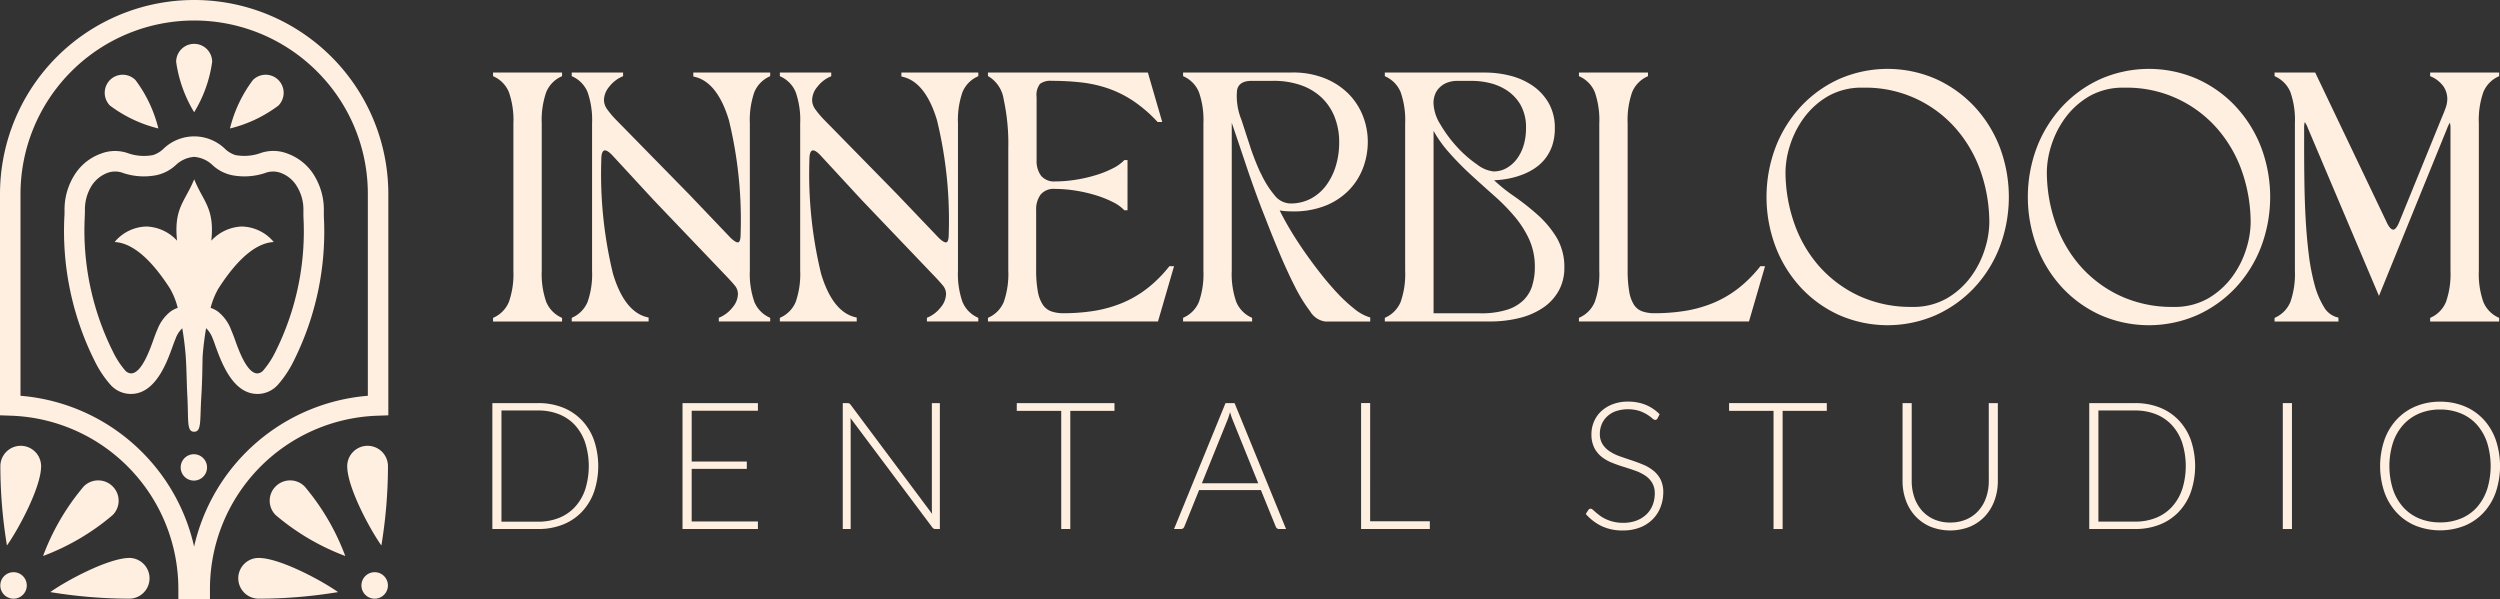 <svg xmlns="http://www.w3.org/2000/svg" xmlns:xlink="http://www.w3.org/1999/xlink" width="180.548" height="43.289" viewBox="0 0 180.548 43.289">
  <rect x="0" y="0" width="180.548" height="43.289" fill="#333333" stroke="none"/>
  <defs>
    <clipPath id="clip-path">
      <rect id="Rectangle_2284" data-name="Rectangle 2284" width="180.548" height="43.289" fill="none"/>
    </clipPath>
  </defs>
  <g id="Group_4740" data-name="Group 4740" clip-path="url(#clip-path)">
    <path id="Path_9708" data-name="Path 9708" d="M90.042,69.67a3.837,3.837,0,0,0-1.368-.906,4.759,4.759,0,0,0-1.765-.315H83.6v9.093h3.313a4.767,4.767,0,0,0,1.765-.315,3.843,3.843,0,0,0,1.368-.906,4.086,4.086,0,0,0,.886-1.433,5.847,5.847,0,0,0,0-3.785,4.086,4.086,0,0,0-.886-1.433M90.3,74.7a3.566,3.566,0,0,1-.742,1.259,3.148,3.148,0,0,1-1.153.784,4,4,0,0,1-1.5.27H84.257V68.982h2.652a3.991,3.991,0,0,1,1.5.27,3.147,3.147,0,0,1,1.153.784A3.564,3.564,0,0,1,90.3,71.3a5.617,5.617,0,0,1,0,3.4" transform="translate(-48.042 -39.337)" fill="#ffefe0"/>
    <path id="Path_9709" data-name="Path 9709" d="M115.9,77.542h5.445V77h-4.783V73.2h3.981v-.533h-3.981V69h4.783V68.45H115.9Z" transform="translate(-66.609 -39.338)" fill="#ffefe0"/>
    <path id="Path_9710" data-name="Path 9710" d="M149.542,76.077q0,.18.019.373l-5.882-7.878a.3.3,0,0,0-.109-.1.352.352,0,0,0-.141-.023h-.321v9.093h.571V69.889q0-.174-.019-.366l5.907,7.891a.277.277,0,0,0,.238.129h.315V68.449h-.578Z" transform="translate(-82.244 -39.337)" fill="#ffefe0"/>
    <path id="Path_9711" data-name="Path 9711" d="M172.653,69.008h3.211v8.534h.655V69.008h3.191v-.559h-7.056Z" transform="translate(-99.223 -39.337)" fill="#ffefe0"/>
    <path id="Path_9712" data-name="Path 9712" d="M203.078,68.45l-3.718,9.093h.5a.238.238,0,0,0,.154-.051.275.275,0,0,0,.09-.122l1.066-2.641h4.462l1.073,2.641a.322.322,0,0,0,.09.125.224.224,0,0,0,.148.048h.507l-3.718-9.093Zm-1.708,5.79,1.856-4.588q.045-.115.09-.254t.09-.292c.03.1.06.2.09.292s.06.175.09.248l1.856,4.595Z" transform="translate(-114.572 -39.338)" fill="#ffefe0"/>
    <path id="Path_9713" data-name="Path 9713" d="M231.778,68.449h-.655v9.093h4.963v-.559h-4.309Z" transform="translate(-132.826 -39.338)" fill="#ffefe0"/>
    <path id="Path_9714" data-name="Path 9714" d="M274.138,73.181a3.035,3.035,0,0,0-.73-.427q-.408-.17-.839-.312t-.839-.286A3.366,3.366,0,0,1,271,71.8a1.775,1.775,0,0,1-.518-.514,1.38,1.38,0,0,1-.2-.765,1.759,1.759,0,0,1,.132-.675,1.642,1.642,0,0,1,.387-.565,1.824,1.824,0,0,1,.632-.386,2.836,2.836,0,0,1,1.707-.019,2.83,2.83,0,0,1,.564.267,2.789,2.789,0,0,1,.358.263.369.369,0,0,0,.216.119.182.182,0,0,0,.167-.109l.154-.3a3.049,3.049,0,0,0-1.025-.688,3.4,3.4,0,0,0-1.27-.225,3,3,0,0,0-1.122.2,2.5,2.5,0,0,0-.826.52,2.188,2.188,0,0,0-.508.749,2.3,2.3,0,0,0-.174.88,2.153,2.153,0,0,0,.2.974,1.958,1.958,0,0,0,.518.649,2.892,2.892,0,0,0,.729.427q.408.167.839.3t.84.276a3.345,3.345,0,0,1,.73.35,1.7,1.7,0,0,1,.518.521,1.468,1.468,0,0,1,.2.794,2.235,2.235,0,0,1-.154.832,1.887,1.887,0,0,1-.447.671,2.1,2.1,0,0,1-.717.447,2.668,2.668,0,0,1-.965.164,2.874,2.874,0,0,1-.7-.077,2.925,2.925,0,0,1-.547-.189,2.577,2.577,0,0,1-.418-.244q-.18-.132-.308-.244l-.219-.19a.259.259,0,0,0-.148-.077.225.225,0,0,0-.18.1l-.179.283a3.637,3.637,0,0,0,1.136.871,3.478,3.478,0,0,0,1.547.318,3.309,3.309,0,0,0,1.233-.215,2.663,2.663,0,0,0,.911-.588,2.516,2.516,0,0,0,.569-.877,2.955,2.955,0,0,0,.2-1.076,2.009,2.009,0,0,0-.2-.935,1.971,1.971,0,0,0-.518-.633" transform="translate(-154.742 -39.199)" fill="#ffefe0"/>
    <path id="Path_9715" data-name="Path 9715" d="M293.61,69.008h3.211v8.534h.655V69.008h3.191v-.559H293.61Z" transform="translate(-168.737 -39.337)" fill="#ffefe0"/>
    <path id="Path_9716" data-name="Path 9716" d="M329.293,74.073a3.616,3.616,0,0,1-.19,1.186,2.781,2.781,0,0,1-.549.954,2.51,2.51,0,0,1-.876.633,2.878,2.878,0,0,1-1.172.228,2.838,2.838,0,0,1-1.172-.231,2.508,2.508,0,0,1-.873-.636,2.824,2.824,0,0,1-.546-.954,3.626,3.626,0,0,1-.189-1.186V68.45h-.661v5.623a4.078,4.078,0,0,0,.238,1.4,3.367,3.367,0,0,0,.683,1.137,3.161,3.161,0,0,0,1.085.761,3.864,3.864,0,0,0,2.87,0,3.161,3.161,0,0,0,1.085-.761,3.366,3.366,0,0,0,.683-1.137,4.077,4.077,0,0,0,.237-1.4V68.45h-.655Z" transform="translate(-185.664 -39.338)" fill="#ffefe0"/>
    <path id="Path_9717" data-name="Path 9717" d="M361.215,69.67a3.838,3.838,0,0,0-1.367-.906,4.759,4.759,0,0,0-1.766-.315h-3.313v9.093h3.313a4.768,4.768,0,0,0,1.766-.315,3.845,3.845,0,0,0,1.367-.906,4.08,4.08,0,0,0,.886-1.433,5.84,5.84,0,0,0,0-3.785,4.08,4.08,0,0,0-.886-1.433m.257,5.025a3.566,3.566,0,0,1-.742,1.259,3.15,3.15,0,0,1-1.152.784,4,4,0,0,1-1.5.27H355.43V68.982h2.652a4,4,0,0,1,1.5.27,3.149,3.149,0,0,1,1.152.784,3.564,3.564,0,0,1,.742,1.26,5.626,5.626,0,0,1,0,3.4" transform="translate(-203.885 -39.337)" fill="#ffefe0"/>
    <rect id="Rectangle_2283" data-name="Rectangle 2283" width="0.661" height="9.093" transform="translate(164.862 29.112)" fill="#ffefe0"/>
    <path id="Path_9718" data-name="Path 9718" d="M412.5,70.948a4.27,4.27,0,0,0-.886-1.468,3.9,3.9,0,0,0-1.367-.941,4.558,4.558,0,0,0-1.766-.331,4.485,4.485,0,0,0-1.753.334,3.952,3.952,0,0,0-1.367.942,4.274,4.274,0,0,0-.889,1.465,5.884,5.884,0,0,0,0,3.817,4.273,4.273,0,0,0,.889,1.465,3.915,3.915,0,0,0,1.367.938,4.843,4.843,0,0,0,3.519,0,3.924,3.924,0,0,0,1.367-.938,4.233,4.233,0,0,0,.886-1.465,5.936,5.936,0,0,0,0-3.817m-.629,3.618a3.69,3.69,0,0,1-.741,1.282,3.151,3.151,0,0,1-1.153.8,3.912,3.912,0,0,1-1.5.276,3.851,3.851,0,0,1-1.48-.276,3.218,3.218,0,0,1-1.156-.8,3.668,3.668,0,0,1-.751-1.282,5.63,5.63,0,0,1,0-3.422,3.672,3.672,0,0,1,.751-1.285A3.252,3.252,0,0,1,407,69.052a3.812,3.812,0,0,1,1.48-.279,3.873,3.873,0,0,1,1.5.279,3.184,3.184,0,0,1,1.153.806,3.694,3.694,0,0,1,.741,1.285,5.691,5.691,0,0,1,0,3.422" transform="translate(-232.264 -39.198)" fill="#ffefe0"/>
    <path id="Path_9719" data-name="Path 9719" d="M88.709,30.043l-.078-.038a2.143,2.143,0,0,1-1.066-1.116,6.119,6.119,0,0,1-.325-2.265V16a6.119,6.119,0,0,1,.325-2.265,2.141,2.141,0,0,1,1.066-1.116l.078-.038v-.26H83.724v.26l.077.038a2.141,2.141,0,0,1,1.066,1.116A6.111,6.111,0,0,1,85.193,16V26.624a6.113,6.113,0,0,1-.325,2.265A2.14,2.14,0,0,1,83.8,30.005l-.077.038v.26h4.985Z" transform="translate(-48.116 -7.083)" fill="#ffefe0"/>
    <path id="Path_9720" data-name="Path 9720" d="M105.865,12.606l.106.025c1.088.259,1.918,1.313,2.466,3.136A30.513,30.513,0,0,1,109.281,24c0,.219-.026.588-.2.588-.077,0-.257-.052-.59-.4l-2.975-3.117-5.257-5.363a6.452,6.452,0,0,1-.624-.745,1.157,1.157,0,0,1-.223-.682,1.544,1.544,0,0,1,.378-.933,2.369,2.369,0,0,1,.92-.728l.083-.036v-.265H97.084v.26l.078.038a2.143,2.143,0,0,1,1.066,1.116A6.113,6.113,0,0,1,98.553,16V26.623a6.114,6.114,0,0,1-.325,2.266A2.14,2.14,0,0,1,97.162,30l-.078.038v.26h5.552v-.283l-.106-.025c-1.088-.258-1.918-1.313-2.466-3.136a30.512,30.512,0,0,1-.844-8.236c0-.449.091-.676.269-.676.07,0,.231.045.518.345l2.975,3.224,5.258,5.505c.256.268.468.5.631.7a.938.938,0,0,1,.216.62,1.545,1.545,0,0,1-.378.933,2.371,2.371,0,0,1-.92.728l-.083.036V30.3h3.711v-.26L111.339,30a2.14,2.14,0,0,1-1.066-1.116,6.109,6.109,0,0,1-.326-2.266V16a6.108,6.108,0,0,1,.326-2.265,2.141,2.141,0,0,1,1.066-1.116l.077-.038v-.26h-5.552Z" transform="translate(-55.794 -7.082)" fill="#ffefe0"/>
    <path id="Path_9721" data-name="Path 9721" d="M141.2,12.606l.106.025c1.088.259,1.918,1.313,2.466,3.136A30.512,30.512,0,0,1,144.619,24c0,.219-.026.588-.2.588-.077,0-.257-.052-.59-.4l-2.975-3.117L135.6,15.711a6.449,6.449,0,0,1-.624-.745,1.157,1.157,0,0,1-.223-.682,1.544,1.544,0,0,1,.378-.933,2.366,2.366,0,0,1,.92-.728l.083-.036v-.265h-3.711v.26l.078.038a2.143,2.143,0,0,1,1.066,1.116A6.113,6.113,0,0,1,133.891,16V26.623a6.114,6.114,0,0,1-.325,2.266A2.141,2.141,0,0,1,132.5,30l-.078.038v.26h5.552v-.283l-.106-.025c-1.088-.258-1.918-1.313-2.467-3.136a30.532,30.532,0,0,1-.844-8.236c0-.449.091-.676.269-.676.07,0,.231.045.518.345l2.975,3.224,5.258,5.505c.256.268.468.5.631.7a.938.938,0,0,1,.216.62,1.545,1.545,0,0,1-.378.933,2.371,2.371,0,0,1-.92.728l-.083.036V30.3h3.711v-.26L146.677,30a2.143,2.143,0,0,1-1.066-1.116,6.119,6.119,0,0,1-.325-2.266V16a6.108,6.108,0,0,1,.326-2.265,2.142,2.142,0,0,1,1.066-1.116l.078-.038v-.26H141.2Z" transform="translate(-76.102 -7.082)" fill="#ffefe0"/>
    <path id="Path_9722" data-name="Path 9722" d="M180.862,26.308l-.041.052a9.241,9.241,0,0,1-1.622,1.6,7.915,7.915,0,0,1-1.8,1.027,9.2,9.2,0,0,1-1.988.549,13.92,13.92,0,0,1-2.182.166,2.613,2.613,0,0,1-.916-.142,1.243,1.243,0,0,1-.59-.472,2.541,2.541,0,0,1-.359-.957,8.42,8.42,0,0,1-.122-1.567V22.251a1.794,1.794,0,0,1,.325-1.119,1.223,1.223,0,0,1,1.041-.406,9.538,9.538,0,0,1,1.483.122,10.677,10.677,0,0,1,1.45.332,7.748,7.748,0,0,1,1.226.487,2.923,2.923,0,0,1,.8.555l.041.043h.233V18.643h-.233l-.041.044a2.972,2.972,0,0,1-.794.556,7.422,7.422,0,0,1-1.217.486,10.623,10.623,0,0,1-1.442.332,9.285,9.285,0,0,1-1.474.122,1.221,1.221,0,0,1-1.041-.406,1.793,1.793,0,0,1-.325-1.119V14.09a1.319,1.319,0,0,1,.245-.949,1.238,1.238,0,0,1,.82-.222,19.356,19.356,0,0,1,2.153.114,9.248,9.248,0,0,1,1.927.427,8.044,8.044,0,0,1,1.8.888,9.945,9.945,0,0,1,1.754,1.5l.041.043h.332l-1.036-3.57H167.761v.26l.078.038a2.327,2.327,0,0,1,1.059,1.644,15.043,15.043,0,0,1,.332,3.507v8.851a6.1,6.1,0,0,1-.326,2.266A2.14,2.14,0,0,1,167.839,30l-.078.038v.26h12.28l1.16-3.994Z" transform="translate(-96.412 -7.082)" fill="#ffefe0"/>
    <path id="Path_9723" data-name="Path 9723" d="M214.412,30.007l-.1-.029a3.259,3.259,0,0,1-1.059-.6,11.09,11.09,0,0,1-1.241-1.154c-.427-.456-.859-.965-1.284-1.513s-.84-1.114-1.217-1.666-.729-1.107-1.031-1.629c-.24-.415-.444-.8-.612-1.14a2.984,2.984,0,0,0,.312.046c.2.018.421.027.659.027a6.186,6.186,0,0,0,2.326-.408,4.923,4.923,0,0,0,1.694-1.112,4.678,4.678,0,0,0,1.03-1.614,5.351,5.351,0,0,0,.345-1.908,5.093,5.093,0,0,0-.345-1.828,4.715,4.715,0,0,0-1.03-1.605,5.1,5.1,0,0,0-1.711-1.129,6.146,6.146,0,0,0-2.363-.427h-7.891v.26l.077.038a2.14,2.14,0,0,1,1.066,1.116A6.108,6.108,0,0,1,202.363,16V26.623a6.111,6.111,0,0,1-.326,2.266A2.14,2.14,0,0,1,200.971,30l-.077.037v.26h4.985v-.26L205.8,30a2.143,2.143,0,0,1-1.066-1.116,6.123,6.123,0,0,1-.325-2.266V15.947q.218.639.412,1.215l.611,1.815q.3.9.638,1.835c.223.622.486,1.315.78,2.056.319.827.665,1.683,1.028,2.545s.737,1.669,1.1,2.381a11.234,11.234,0,0,0,1.094,1.774,1.512,1.512,0,0,0,1.1.735h3.237ZM206.5,19.6a17.541,17.541,0,0,1-.782-1.993l-.611-1.878a4.5,4.5,0,0,1-.314-2.141c.092-.45.441-.668,1.068-.668h1.54a5.963,5.963,0,0,1,2.016.319,4.178,4.178,0,0,1,1.492.9,3.928,3.928,0,0,1,.932,1.4,4.947,4.947,0,0,1,.327,1.826,5.792,5.792,0,0,1-.25,1.72,4.561,4.561,0,0,1-.7,1.4,3.359,3.359,0,0,1-1.1.944,3.086,3.086,0,0,1-1.467.347,1.493,1.493,0,0,1-1.161-.606,6.95,6.95,0,0,1-.98-1.571" transform="translate(-115.453 -7.082)" fill="#ffefe0"/>
    <path id="Path_9724" data-name="Path 9724" d="M246.17,22.581a18.239,18.239,0,0,0-1.739-1.365,11.979,11.979,0,0,1-1.39-1.118,6.289,6.289,0,0,0,2.016-.392,4.742,4.742,0,0,0,.857-.428,3.318,3.318,0,0,0,.767-.674,3.177,3.177,0,0,0,.547-.972,3.834,3.834,0,0,0,.2-1.295,3.574,3.574,0,0,0-.444-1.813,3.849,3.849,0,0,0-1.165-1.258,5.058,5.058,0,0,0-1.62-.719,7.411,7.411,0,0,0-1.813-.225H235.15v.26l.077.038a2.144,2.144,0,0,1,1.066,1.115A6.12,6.12,0,0,1,236.619,16V26.623a6.113,6.113,0,0,1-.325,2.265A2.14,2.14,0,0,1,235.227,30l-.077.038v.26h7.556a8.741,8.741,0,0,0,2.213-.261,5.3,5.3,0,0,0,1.708-.764,3.568,3.568,0,0,0,1.1-1.225,3.385,3.385,0,0,0,.389-1.623,4.158,4.158,0,0,0-.569-2.206,7.361,7.361,0,0,0-1.38-1.642M238.82,13.8h0a1.486,1.486,0,0,1,.4-.5,1.605,1.605,0,0,1,.538-.285,1.988,1.988,0,0,1,.579-.092h1.2a5.644,5.644,0,0,1,1.122.139,3.933,3.933,0,0,1,1.257.514,3.172,3.172,0,0,1,1.017,1.044,3.285,3.285,0,0,1,.413,1.742,4.168,4.168,0,0,1-.179,1.242,3.121,3.121,0,0,1-.5.983,2.415,2.415,0,0,1-.746.645,1.878,1.878,0,0,1-.916.231,2.356,2.356,0,0,1-1.188-.5,8.393,8.393,0,0,1-1.454-1.272,9.481,9.481,0,0,1-1.2-1.623,3.083,3.083,0,0,1-.495-1.515,1.673,1.673,0,0,1,.154-.752M245.8,27.707a2.551,2.551,0,0,1-.622,1.042,2.978,2.978,0,0,1-1.193.7,6.154,6.154,0,0,1-1.929.259h-3.385V16.531a8.745,8.745,0,0,0,1.059,1.5,21.679,21.679,0,0,0,1.63,1.666q.85.78,1.684,1.516a14.385,14.385,0,0,1,1.481,1.508,7.26,7.26,0,0,1,1.06,1.668,4.794,4.794,0,0,1,.4,2,4.431,4.431,0,0,1-.189,1.313" transform="translate(-135.14 -7.082)" fill="#ffefe0"/>
    <path id="Path_9725" data-name="Path 9725" d="M281.555,26.308h-.339l-.041.052a9.227,9.227,0,0,1-1.622,1.6,7.91,7.91,0,0,1-1.8,1.027,9.2,9.2,0,0,1-1.988.549,13.922,13.922,0,0,1-2.182.166,2.615,2.615,0,0,1-.916-.142,1.183,1.183,0,0,1-.58-.47,2.564,2.564,0,0,1-.342-.957,9.086,9.086,0,0,1-.113-1.569V16a6.109,6.109,0,0,1,.326-2.265,2.143,2.143,0,0,1,1.066-1.116l.077-.038v-.26h-4.985v.26l.078.038a2.145,2.145,0,0,1,1.066,1.116A6.114,6.114,0,0,1,269.584,16V26.623a6.115,6.115,0,0,1-.326,2.266A2.144,2.144,0,0,1,268.193,30l-.078.038v.26h12.28Z" transform="translate(-154.085 -7.082)" fill="#ffefe0"/>
    <path id="Path_9726" data-name="Path 9726" d="M314.976,14.415a8.728,8.728,0,0,0-2.778-1.987,8.717,8.717,0,0,0-6.983,0,8.631,8.631,0,0,0-2.77,1.987,9.2,9.2,0,0,0-1.825,2.938,10.183,10.183,0,0,0,0,7.191,9.166,9.166,0,0,0,1.825,2.947,8.623,8.623,0,0,0,2.77,1.988,8.717,8.717,0,0,0,6.983,0,8.737,8.737,0,0,0,2.778-1.987,9.108,9.108,0,0,0,1.834-2.948,10.189,10.189,0,0,0,0-7.191,9.131,9.131,0,0,0-1.834-2.938m.758,10.295h0a6.781,6.781,0,0,1-1,1.987,5.756,5.756,0,0,1-1.729,1.564,4.864,4.864,0,0,1-2.531.626,8.9,8.9,0,0,1-3.862-.81,8.8,8.8,0,0,1-2.876-2.161,9.372,9.372,0,0,1-1.788-3.123,11.262,11.262,0,0,1-.612-3.681,6.551,6.551,0,0,1,.321-1.88,6.8,6.8,0,0,1,1-1.986,5.759,5.759,0,0,1,1.729-1.565,4.867,4.867,0,0,1,2.531-.626,8.648,8.648,0,0,1,6.738,2.971,9.4,9.4,0,0,1,1.788,3.114,11.241,11.241,0,0,1,.612,3.69,6.56,6.56,0,0,1-.322,1.88" transform="translate(-172.388 -6.723)" fill="#ffefe0"/>
    <path id="Path_9727" data-name="Path 9727" d="M359.361,14.415a8.728,8.728,0,0,0-2.779-1.987,8.717,8.717,0,0,0-6.983,0,8.631,8.631,0,0,0-2.77,1.987A9.2,9.2,0,0,0,345,17.354a10.183,10.183,0,0,0,0,7.191,9.164,9.164,0,0,0,1.825,2.947,8.623,8.623,0,0,0,2.77,1.988,8.717,8.717,0,0,0,6.983,0,8.737,8.737,0,0,0,2.779-1.987,9.108,9.108,0,0,0,1.834-2.948,10.189,10.189,0,0,0,0-7.191,9.132,9.132,0,0,0-1.834-2.938m.758,10.295h0a6.781,6.781,0,0,1-1,1.987,5.756,5.756,0,0,1-1.729,1.564,4.864,4.864,0,0,1-2.531.626,8.9,8.9,0,0,1-3.862-.81,8.8,8.8,0,0,1-2.876-2.161,9.373,9.373,0,0,1-1.788-3.123,11.263,11.263,0,0,1-.612-3.681,6.551,6.551,0,0,1,.321-1.88,6.8,6.8,0,0,1,1-1.986,5.759,5.759,0,0,1,1.729-1.565,4.867,4.867,0,0,1,2.531-.626,8.648,8.648,0,0,1,6.738,2.971,9.4,9.4,0,0,1,1.788,3.114,11.24,11.24,0,0,1,.612,3.69,6.56,6.56,0,0,1-.322,1.88" transform="translate(-197.896 -6.723)" fill="#ffefe0"/>
    <path id="Path_9728" data-name="Path 9728" d="M388.414,15.9a1.435,1.435,0,0,1,.222.421l5.14,12.132,4.923-12.1a2,2,0,0,1,.2-.413,1.74,1.74,0,0,1,.042.468V26.624a6.116,6.116,0,0,1-.325,2.265,2.143,2.143,0,0,1-1.066,1.116l-.078.038v.26h4.985v-.26l-.077-.038a2.139,2.139,0,0,1-1.066-1.116,6.109,6.109,0,0,1-.325-2.265V16a6.11,6.11,0,0,1,.325-2.266,2.141,2.141,0,0,1,1.066-1.116l.077-.038v-.26h-4.985v.259l.077.038a2.134,2.134,0,0,1,.916.752,1.652,1.652,0,0,1,.247.841,1.953,1.953,0,0,1-.108.628c-.075.218-.171.464-.29.736l-3.1,7.609c-.137.312-.28.484-.4.484-.178,0-.339-.247-.442-.452L389.208,12.4l-.037-.079h-2.934v.26l.077.038a2.144,2.144,0,0,1,1.066,1.116A6.115,6.115,0,0,1,387.705,16V26.624a6.114,6.114,0,0,1-.326,2.265,2.141,2.141,0,0,1-1.066,1.116l-.077.038v.26h4.614V30.02l-.106-.025a1.568,1.568,0,0,1-.942-.745,5.968,5.968,0,0,1-.682-1.626,15.462,15.462,0,0,1-.421-2.229c-.1-.825-.174-1.685-.221-2.557s-.076-1.762-.088-2.632-.018-1.689-.018-2.432v-1.4a1.693,1.693,0,0,1,.043-.473" transform="translate(-221.969 -7.083)" fill="#ffefe0"/>
    <path id="Path_9729" data-name="Path 9729" d="M32.514,8.742a1.3,1.3,0,1,0-2.6,0,9.6,9.6,0,0,0,1.3,3.639,9.458,9.458,0,0,0,1.3-3.639" transform="translate(-17.192 -4.275)" fill="#ffefe0"/>
    <path id="Path_9730" data-name="Path 9730" d="M42.55,13.073a1.3,1.3,0,0,0-1.842,0,9.632,9.632,0,0,0-1.657,3.5,9.621,9.621,0,0,0,3.5-1.657,1.314,1.314,0,0,0,0-1.842" transform="translate(-22.443 -7.293)" fill="#ffefe0"/>
    <path id="Path_9731" data-name="Path 9731" d="M21.655,16.57A9.635,9.635,0,0,0,20,13.072a1.3,1.3,0,0,0-1.842,0,1.314,1.314,0,0,0,0,1.842,9.63,9.63,0,0,0,3.5,1.656" transform="translate(-10.218 -7.292)" fill="#ffefe0"/>
    <path id="Path_9732" data-name="Path 9732" d="M12.335,82a1.473,1.473,0,0,0-2.079,0,16.9,16.9,0,0,0-2.943,5.031,16.868,16.868,0,0,0,5.022-2.952,1.457,1.457,0,0,0,0-2.079" transform="translate(-4.203 -46.877)" fill="#ffefe0"/>
    <path id="Path_9733" data-name="Path 9733" d="M40.461,96.212a1.474,1.474,0,0,0,1.472,1.472,35.513,35.513,0,0,0,5.736-.476c-1.225-.863-4.23-2.467-5.736-2.467a1.469,1.469,0,0,0-1.472,1.472" transform="translate(-23.253 -54.447)" fill="#ffefe0"/>
    <path id="Path_9734" data-name="Path 9734" d="M1.014,97.164a.956.956,0,0,0,0,1.912.956.956,0,1,0,0-1.912" transform="translate(-0.036 -55.84)" fill="#ffefe0"/>
    <path id="Path_9735" data-name="Path 9735" d="M14.271,94.74c-1.507,0-4.511,1.6-5.736,2.467a35.513,35.513,0,0,0,5.736.476,1.472,1.472,0,0,0,0-2.943" transform="translate(-4.905 -54.447)" fill="#ffefe0"/>
    <path id="Path_9736" data-name="Path 9736" d="M46.232,82a1.457,1.457,0,0,0,0,2.079,16.868,16.868,0,0,0,5.022,2.952A16.9,16.9,0,0,0,48.311,82a1.473,1.473,0,0,0-2.079,0" transform="translate(-26.319 -46.877)" fill="#ffefe0"/>
    <path id="Path_9737" data-name="Path 9737" d="M1.534,75.7A1.474,1.474,0,0,0,.062,77.173,35.489,35.489,0,0,0,.538,82.9c.863-1.225,2.467-4.221,2.467-5.727A1.474,1.474,0,0,0,1.534,75.7" transform="translate(-0.036 -43.505)" fill="#ffefe0"/>
    <path id="Path_9738" data-name="Path 9738" d="M28.965,25.973a3.756,3.756,0,0,0-1.9-1.56,2.825,2.825,0,0,0-2.053-.018,3.524,3.524,0,0,1-1.736.115,1.924,1.924,0,0,1-.74-.441,3.2,3.2,0,0,0-4.467,0,1.924,1.924,0,0,1-.74.441A3.512,3.512,0,0,1,15.59,24.4a2.825,2.825,0,0,0-2.053.018,3.718,3.718,0,0,0-1.9,1.56,4.7,4.7,0,0,0-.7,2.5c0,.291,0,.362-.009.441a20.969,20.969,0,0,0,2.22,10.529,7.7,7.7,0,0,0,1.075,1.613,1.971,1.971,0,0,0,1.507.7c1.78,0,2.6-2.264,3.04-3.507.079-.212.141-.379.185-.476a1.91,1.91,0,0,1,.485-.758c.114.67.2,1.366.247,1.982.07,1,.07,2.044.123,2.978.088,1.709-.062,2.511.484,2.511s.414-.766.52-2.511c.088-1.375.08-2.74.1-2.978.044-.617.132-1.312.247-1.991a2.036,2.036,0,0,1,.485.767c.044.1.105.264.176.476.45,1.242,1.269,3.507,3.049,3.507a1.971,1.971,0,0,0,1.507-.7,7.685,7.685,0,0,0,1.075-1.613,20.846,20.846,0,0,0,2.212-10.529v-.441a4.7,4.7,0,0,0-.7-2.5M26.155,38.74a6.17,6.17,0,0,1-.846,1.3.617.617,0,0,1-.441.238c-.749,0-1.339-1.63-1.656-2.528-.088-.238-.168-.441-.229-.582a3.052,3.052,0,0,0-.969-1.357,1.862,1.862,0,0,0-.529-.265,5.6,5.6,0,0,1,.572-1.409c.855-1.322,2.317-3.26,3.991-3.348a3.083,3.083,0,0,0-2.309-1.119,3.149,3.149,0,0,0-2.2,1.022c.247-2.361-.59-2.819-1.233-4.423l-.009.018v-.018c-.652,1.6-1.48,2.062-1.233,4.423a3.149,3.149,0,0,0-2.2-1.022,3.069,3.069,0,0,0-2.308,1.119c1.674.088,3.137,2.027,3.991,3.348a5.289,5.289,0,0,1,.564,1.409,1.934,1.934,0,0,0-.52.265,3.048,3.048,0,0,0-.969,1.357c-.071.141-.141.344-.229.582-.317.9-.908,2.528-1.656,2.528a.617.617,0,0,1-.441-.238,6.153,6.153,0,0,1-.846-1.3A19.6,19.6,0,0,1,12.4,28.933c.009-.265.009-.423.009-.458a3.263,3.263,0,0,1,.467-1.718,2.318,2.318,0,0,1,1.163-.961,1.613,1.613,0,0,1,1.154.018,4.744,4.744,0,0,0,2.37.15,2.963,2.963,0,0,0,1.4-.723,2.145,2.145,0,0,1,1.33-.6,2.147,2.147,0,0,1,1.339.6,2.963,2.963,0,0,0,1.4.723,4.744,4.744,0,0,0,2.37-.15A1.613,1.613,0,0,1,26.56,25.8a2.262,2.262,0,0,1,1.154.961,3.19,3.19,0,0,1,.476,1.718v.458a19.471,19.471,0,0,1-2.036,9.807" transform="translate(-6.277 -13.311)" fill="#ffefe0"/>
    <path id="Path_9739" data-name="Path 9739" d="M62.337,97.164a.956.956,0,0,0,0,1.912.956.956,0,1,0,0-1.912" transform="translate(-35.278 -55.84)" fill="#ffefe0"/>
    <path id="Path_9740" data-name="Path 9740" d="M14.018,0A14.019,14.019,0,0,0,0,14.018V29.993l.722.026a12.5,12.5,0,0,1,8.626,3.8,12.525,12.525,0,0,1,3.533,8.74v.732h2.282v-.732A12.52,12.52,0,0,1,27.323,30.02l.722-.026V14.018A14.019,14.019,0,0,0,14.018,0M26.565,28.583a14.041,14.041,0,0,0-12.547,10.89A13.968,13.968,0,0,0,10.406,32.8,14,14,0,0,0,1.48,28.583V14.018A12.542,12.542,0,0,1,22.891,5.155a12.47,12.47,0,0,1,3.674,8.864Z" transform="translate(0 0)" fill="#ffefe0"/>
    <path id="Path_9741" data-name="Path 9741" d="M31.622,77.13a.952.952,0,1,0,.952.951.955.955,0,0,0-.952-.951" transform="translate(-17.621 -44.326)" fill="#ffefe0"/>
    <path id="Path_9742" data-name="Path 9742" d="M60.433,75.7a1.474,1.474,0,0,0-1.472,1.472c0,1.506,1.6,4.5,2.467,5.727a35.488,35.488,0,0,0,.476-5.727A1.474,1.474,0,0,0,60.433,75.7" transform="translate(-33.885 -43.505)" fill="#ffefe0"/>
  </g>
</svg>
